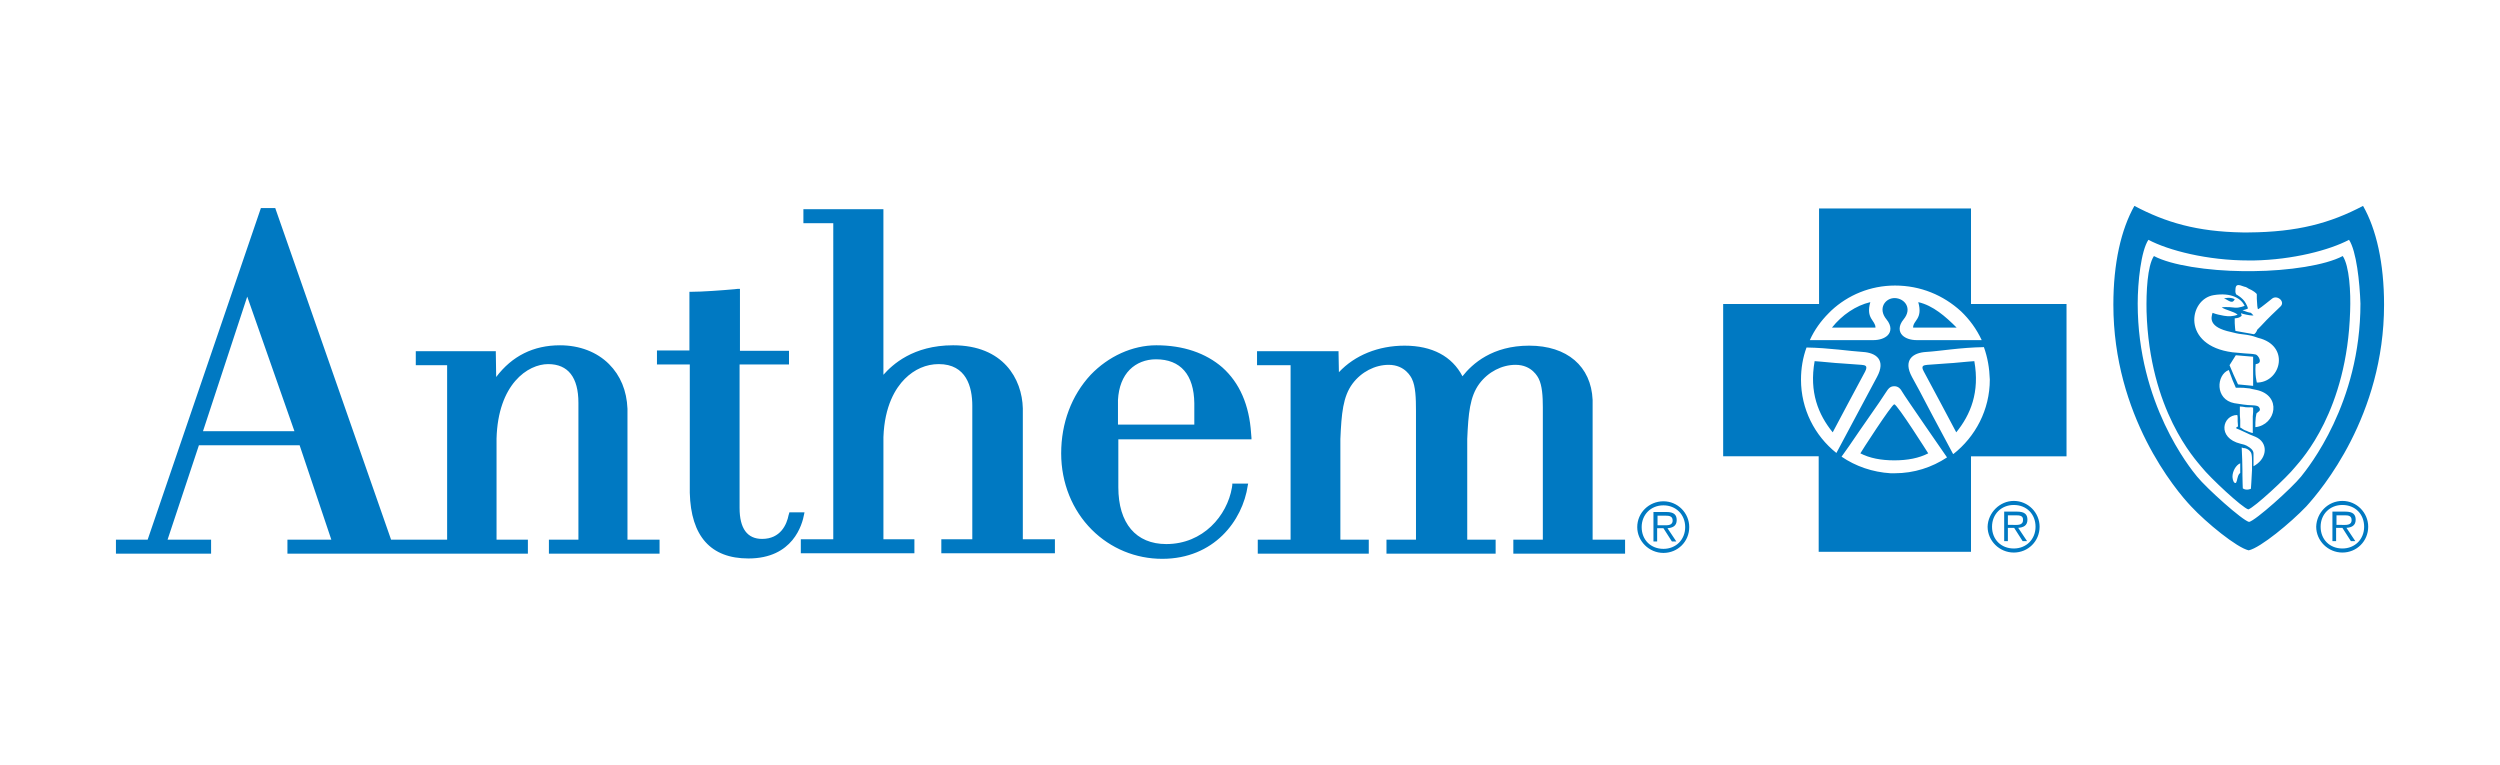 <?xml version="1.0" encoding="utf-8"?>
<!-- Generator: Adobe Illustrator 17.0.0, SVG Export Plug-In . SVG Version: 6.00 Build 0)  -->
<!DOCTYPE svg PUBLIC "-//W3C//DTD SVG 1.0//EN" "http://www.w3.org/TR/2001/REC-SVG-20010904/DTD/svg10.dtd">
<svg version="1.0" id="Layer_1" xmlns="http://www.w3.org/2000/svg" xmlns:xlink="http://www.w3.org/1999/xlink" x="0px" y="0px"
	 width="340px" height="104px" viewBox="0 0 340 104" enable-background="new 0 0 340 104" xml:space="preserve">
<path id="Global-_x2F_-Logos-_x2F_-Primary-_x2F_-Alt-2" fill="#0079C2" d="M157.26,46.959c3.661,0,6.721,1.053,8.978,3.009
	c2.357,2.107,3.661,5.116,3.912,8.978l0.05,0.602v0.201h-18.107v6.52c0,4.915,2.408,7.724,6.52,7.724
	c5.016,0,8.276-3.862,8.928-7.674l0.05-0.351v-0.201h2.157l-0.05,0.251C168.997,70.834,165.085,76,158.063,76
	c-3.611,0-7.022-1.404-9.58-3.962c-2.658-2.658-4.163-6.37-4.163-10.382c0-4.113,1.404-7.875,4.013-10.683
	C150.74,48.464,154,46.959,157.26,46.959z M100.633,39.285v8.426h6.671v0.201v1.455v0.201h-6.721v19.511
	c0,2.809,1.053,4.213,3.06,4.213c2.508,0,3.361-1.956,3.611-3.26l0.05-0.15l0.05-0.201h2.056l-0.05,0.251
	c-0.251,1.404-1.505,6.019-7.574,6.019c-5.116,0-7.824-3.009-7.975-8.928V66.52V49.567h-4.464v-1.906h4.414v-7.975h0.201
	c1.505,0,4.263-0.201,5.918-0.351l0.451-0.05H100.633z M37.436,28.301l0.05,0.15l15.699,44.94h7.624V49.668h-4.263v-1.906h10.884
	v0.201l0.05,3.31c2.157-2.859,5.066-4.313,8.677-4.313c2.658,0,5.016,0.903,6.671,2.558c1.555,1.555,2.408,3.611,2.508,6.069v0.552
	v17.254h4.364v1.906H74.652v-1.906h4.013V54.784c0-3.461-1.404-5.266-4.113-5.266c-2.759,0-6.821,2.708-7.022,10.132v0.552v13.191
	h4.263v1.906H39.091v-1.906h5.969l-4.313-12.84H27.053l-4.263,12.84h5.918v1.906h-12.94v-1.906h4.313L35.48,28.301
	C35.48,28.301,37.436,28.301,37.436,28.301z M120.144,28.451v22.52c1.204-1.354,4.013-4.013,9.48-4.013
	c6.821,0,9.379,4.564,9.48,8.577v0.301v17.505h4.364v1.906h-15.448v-1.906h4.213V55.185c0-2.558-0.803-5.668-4.564-5.668
	c-1.705,0-3.31,0.702-4.614,2.006c-1.254,1.254-2.759,3.661-2.909,7.925V60v13.342h4.213v1.906h-15.448v-1.906h4.414V30.357h-4.063
	v-1.906H120.144z M207.969,47.009c5.166,0,8.426,2.809,8.627,7.373v0.401v18.608h4.414v1.906h-15.197v-1.906h4.013V56.288v-0.903
	c0-1.505-0.1-2.959-0.552-3.862c-0.1-0.201-0.903-1.906-3.16-1.906c-1.856,0-3.712,0.953-4.915,2.558
	c-1.304,1.755-1.505,4.063-1.655,7.524v0.602v13.091h3.862v1.906h-14.846v-1.906h4.013V55.837c0-1.655-0.05-3.31-0.552-4.313
	c-0.1-0.201-0.903-1.906-3.16-1.906c-1.856,0-3.712,0.953-4.915,2.558c-1.304,1.755-1.505,4.063-1.655,7.524v0.602v13.091h3.862
	v1.906h-15.097v-1.906h4.464V49.668h-4.564v-1.906h11.085v0.201l0.05,2.658c2.157-2.307,5.367-3.611,8.928-3.611
	c3.762,0,6.47,1.455,7.875,4.163C200.245,49.467,202.953,47.009,207.969,47.009z M226.226,68.176c1.956,0,3.511,1.605,3.511,3.511
	c0,1.956-1.555,3.511-3.511,3.511c-1.956,0-3.561-1.605-3.561-3.511C222.665,69.73,224.27,68.176,226.226,68.176z M318.564,68.125
	c1.956,0,3.511,1.605,3.511,3.511c0,1.956-1.555,3.511-3.511,3.511c-1.956,0-3.561-1.605-3.561-3.511
	C315.053,69.73,316.608,68.125,318.564,68.125z M273.875,68.125c1.956,0,3.511,1.605,3.511,3.511c0,1.956-1.555,3.511-3.511,3.511
	s-3.561-1.605-3.561-3.511C270.364,69.73,271.969,68.125,273.875,68.125z M268.056,28.351v12.991h12.991v20.715h-12.991v12.991
	h-20.715V62.056h-12.991V41.342h13.041V28.351C247.392,28.351,268.056,28.351,268.056,28.351z M321.373,28
	c1.806,3.16,2.859,7.774,2.859,13.442c0,15.097-8.527,25.179-10.583,27.436c-2.107,2.207-6.219,5.618-7.824,5.969
	c-1.605-0.351-5.768-3.762-7.824-5.969c-2.107-2.207-10.583-12.339-10.583-27.436c0-5.668,1.053-10.232,2.859-13.442
	c4.263,2.257,8.527,3.511,14.696,3.611h0.853C312.445,31.561,316.909,30.357,321.373,28z M226.226,68.727
	c-1.705,0-2.959,1.254-2.959,2.959c0,1.755,1.254,2.959,2.959,2.959c1.705,0,2.959-1.254,2.959-2.959
	C229.185,69.981,227.931,68.727,226.226,68.727z M318.564,68.677c-1.705,0-2.959,1.254-2.959,2.959c0,1.755,1.254,2.959,2.959,2.959
	c1.705,0,2.959-1.254,2.959-2.959C321.523,69.931,320.32,68.677,318.564,68.677z M273.875,68.677c-1.705,0-2.959,1.254-2.959,2.959
	c0,1.755,1.254,2.959,2.959,2.959s2.959-1.254,2.959-2.959C276.834,69.931,275.63,68.677,273.875,68.677z M226.627,69.63
	c1.053,0,1.404,0.401,1.404,1.103c0,0.803-0.552,1.053-1.254,1.103l1.204,1.806h-0.602l-1.154-1.806h-0.853v1.806h-0.502V69.63
	C224.871,69.63,226.627,69.63,226.627,69.63z M318.966,69.58c1.053,0,1.404,0.401,1.404,1.103c0,0.803-0.552,1.053-1.254,1.103
	l1.204,1.806h-0.602l-1.154-1.806h-0.853v1.806h-0.502V69.58C317.21,69.58,318.966,69.58,318.966,69.58z M274.326,69.58
	c1.053,0,1.404,0.401,1.404,1.103c0,0.803-0.552,1.053-1.254,1.103l1.204,1.806h-0.602l-1.154-1.806h-0.853v1.806h-0.502V69.58
	C272.571,69.58,274.326,69.58,274.326,69.58z M226.527,70.132h-1.103v1.304h0.702c0.552,0,1.354,0.1,1.354-0.652
	C227.48,70.182,226.978,70.132,226.527,70.132z M318.865,70.082h-1.103v1.304h0.702c0.552,0,1.354,0.1,1.354-0.652
	C319.818,70.132,319.367,70.082,318.865,70.082z M274.176,70.082h-1.103v1.304h0.702c0.552,0,1.354,0.1,1.354-0.652
	C275.179,70.132,274.677,70.082,274.176,70.082z M319.467,32.614c-2.658,1.404-7.624,2.708-12.94,2.809h-0.702
	c-5.618,0-10.884-1.354-13.643-2.809c-1.003,1.505-1.455,5.768-1.455,8.677c0,13.592,7.122,22.37,8.075,23.524
	c1.304,1.605,6.169,5.969,7.072,6.169c0.903-0.201,5.768-4.564,7.072-6.169c0.953-1.204,8.075-9.931,8.075-23.524
	C320.922,38.382,320.47,34.119,319.467,32.614z M318.614,34.821c0.903,1.354,1.103,4.915,1.003,7.524
	c-0.401,13.492-6.571,20.113-7.473,21.166c-1.154,1.455-5.567,5.517-6.37,5.768c-0.803-0.201-5.216-4.313-6.37-5.768
	c-0.853-1.053-7.072-7.674-7.473-21.166c-0.05-2.608,0.1-6.169,1.003-7.524c2.357,1.254,7.323,2.006,12.138,2.056h0.652h0.652
	C311.292,36.828,316.257,36.075,318.614,34.821z M304.871,60.853c0.05,1.053,0.1,2.307,0.1,3.16v0.351v0.251
	c0,0.803,0.05,1.655,0.05,1.806c0.502,0.351,1.103,0.05,1.103,0.05c0-0.1,0.1-1.254,0.15-2.558v-0.301v-0.201
	c0-0.652,0.05-1.705-0.201-1.956c-0.1-0.15-0.351-0.401-0.752-0.502C305.122,60.953,305.072,60.953,304.871,60.853z M304.671,63.009
	c-0.602,0.251-1.053,1.103-1.053,1.806c0,0.15,0.05,0.702,0.301,0.853c0.1,0.05,0.201,0,0.201-0.05
	c0.15-0.251,0.15-0.803,0.401-1.154l0.15-0.15V63.009z M257.624,52.527c-0.552,0-0.802,0.301-1.154,0.853
	c-0.15,0.251-1.354,2.056-2.708,3.962l-0.803,1.154c-1.053,1.555-2.056,3.009-2.508,3.611c1.906,1.304,4.213,2.107,6.671,2.257
	h0.552c2.658,0,5.066-0.803,7.122-2.157c0,0-5.768-8.326-6.069-8.878C258.476,52.878,258.176,52.527,257.624,52.527z M304.27,56.439
	c-2.006,0-2.809,3.11,0.451,3.912c0.451,0.1,0.602,0.15,0.802,0.251c0.351,0.201,0.502,0.301,0.652,0.451
	c0.15,0.15,0.301,0.351,0.301,0.602v0.201v1.555l0.251-0.15c1.655-1.053,1.755-3.11,0-3.862c-0.201-0.1-0.802-0.301-1.053-0.451
	c-0.351-0.15-0.953-0.451-1.204-0.552s-0.602-0.15-0.1-0.401c0-0.251-0.05-0.502-0.05-0.702v-0.201V56.84
	C304.32,56.79,304.32,56.589,304.27,56.439z M257.624,54.984c0.401,0,4.614,6.671,4.614,6.671c-1.254,0.652-2.809,0.953-4.614,0.953
	c-1.806,0-3.361-0.301-4.614-0.953C253.009,61.605,257.273,54.984,257.624,54.984z M269.812,47.21
	c-3.21,0.05-6.069,0.552-7.824,0.652c-1.856,0.1-3.21,1.103-1.956,3.411c0.502,0.903,1.455,2.658,2.408,4.514l0.451,0.853
	c1.254,2.357,2.508,4.665,2.708,5.066l0.05,0.05c3.009-2.357,4.966-6.019,4.966-10.132C270.564,50.069,270.313,48.614,269.812,47.21
	z M245.687,47.26c-0.502,1.354-0.752,2.859-0.752,4.364c0,4.013,1.856,7.624,4.815,9.981c0.802-1.555,4.414-8.226,5.517-10.332
	c1.254-2.307-0.1-3.31-1.956-3.411C251.605,47.762,248.796,47.31,245.687,47.26z M304.621,55.285c0,0.201,0,0.652,0,0.953v0.201
	l0.05,0.702v0.552c0,0.1,0,0.351,0,0.451c0.251,0.1,0.451,0.351,0.853,0.451c0.201,0.1,0.451,0.201,0.652,0.251l0.201,0.05v-1.003
	c0-0.15,0-0.251,0-0.351v-0.251c0-0.05,0-0.15,0-0.201v-0.15v-0.301c0-0.201,0.05-0.401,0.05-0.602c0-0.15,0-0.502,0-0.602
	c-0.351-0.1-0.351,0-1.003-0.05C305.072,55.335,304.922,55.285,304.621,55.285z M268.508,49.116c0.752,4.213-0.502,7.273-2.458,9.68
	c0,0-3.962-7.473-4.414-8.276c-0.451-0.803,0-0.853,0.502-0.903c0.15,0,1.404-0.1,2.759-0.201l0.752-0.05
	C267.103,49.216,268.508,49.116,268.508,49.116z M246.79,49.116c0,0,1.354,0.1,2.859,0.251l0.752,0.05
	c1.354,0.1,2.608,0.201,2.759,0.201c0.502,0.05,0.903,0.1,0.502,0.903c-0.451,0.803-4.414,8.276-4.414,8.276
	C247.292,56.389,246.038,53.329,246.79,49.116z M33.624,40.339l-6.019,18.307h12.439L33.624,40.339z M303.116,50.32
	c-1.705,0.652-1.906,4.013,0.752,4.514c1.154,0.201,1.455,0.201,1.806,0.251c0.652,0.05,1.354,0,1.555,0.301
	c0.351,0.502-0.15,0.602-0.351,0.853c-0.05,0.201-0.05,0.301-0.1,0.552c-0.05,0.451-0.05,0.853-0.05,1.304
	c2.809-0.301,3.661-4.313,0.15-5.066c-0.502-0.1-0.752-0.15-0.903-0.201c-0.752-0.1-1.053-0.1-1.605-0.1h-0.301l-0.451-1.053
	L303.116,50.32z M157.21,48.865c-1.404,0-2.658,0.502-3.561,1.404c-0.953,0.953-1.505,2.357-1.605,4.113v0.451v2.909h10.382v-2.909
	C162.376,50.972,160.571,48.865,157.21,48.865z M304.069,48.313l-0.853,1.354l0.552,1.304l0.602,1.304l2.056,0.201v-3.962
	L304.069,48.313z M301.06,40.138c-3.411,0.552-4.414,6.871,2.558,7.774c0.401,0.05,1.204,0.1,1.655,0.15
	c0.702,0.05,1.053,0.05,1.505,0.15c0.301,0.05,1.103,1.204,0,1.304c0,0-0.15,1.053,0.1,2.257l0.05,0.251h0.201
	c3.11-0.201,4.313-5.016,0-6.069l-0.301-0.1l-0.301-0.1l-0.351-0.1c-0.401-0.1-0.803-0.15-1.254-0.201
	c-0.552-0.05-1.103-0.201-1.505-0.301c-3.11-0.652-2.708-1.956-2.508-2.608c0.502,0.201,1.003,0.301,1.555,0.401
	c0.602,0.1,1.254,0.1,1.856-0.15c-0.502-0.451-1.755-0.652-2.157-1.003c0,0,0.702-0.1,1.806,0.05
	c0.602,0.05,1.304-0.251,1.304-0.251C304.821,40.639,303.517,39.737,301.06,40.138z M257.724,38.834
	c-3.361,0-6.42,1.304-8.677,3.411l-0.351,0.351c-1.053,1.053-1.956,2.307-2.558,3.661h8.627c0.853,0,1.555-0.251,1.956-0.652
	c0.502-0.502,0.552-1.304-0.15-2.157c-1.254-1.505-0.15-2.959,1.154-2.909c1.304,0.05,2.408,1.404,1.154,2.909
	c-0.702,0.853-0.652,1.655-0.15,2.157c0.401,0.401,1.103,0.652,1.956,0.652h8.828c-0.702-1.505-1.655-2.809-2.809-3.912
	C264.295,40.138,261.185,38.834,257.724,38.834z M304.019,39.436c0,0.15-0.05,0.301,0.1,0.602c0,0,0.903,0.451,1.304,1.204
	c0.251,0.451,0.301,0.702,0.301,0.702s-0.201,0.15-0.752,0.251c0.351,0.1,0.602,0.251,0.903,0.301l0.251,0.05l0.351,0.351
	c-0.201,0.05-0.802-0.05-1.404-0.201l-0.301-0.1l0.1,0.351c-0.301,0.251-0.451,0.301-0.953,0.351c0,0.451,0,0.903,0.05,1.304
	l0.05,0.401l2.508,0.451l0.1-0.05c0.201-0.15,0.351-0.502,0.351-0.552c0.251-0.251,0.652-0.652,1.254-1.304l0.702-0.702
	c0.351-0.351,0.752-0.702,1.204-1.154c0.702-0.652-0.401-1.605-1.103-1.103c-0.351,0.251-1.455,1.204-1.906,1.455
	c-0.15,0.05-0.15-0.803-0.201-1.404v-0.351c0-0.1,0-0.15,0-0.201v-0.05c0-0.15-0.552-0.552-1.154-0.803c-0.05,0-0.1-0.1-0.251-0.15
	l-0.1-0.05l-0.201-0.05C304.42,38.683,304.019,38.583,304.019,39.436z M254.364,41.091c-0.652,2.257,0.702,2.458,0.702,3.461h-5.918
	C250.502,42.846,252.408,41.542,254.364,41.091z M260.884,41.091c2.006,0.451,3.712,1.956,5.216,3.461h-5.918
	C260.182,43.549,261.536,43.398,260.884,41.091z M303.919,40.69c0,0-0.1,0.301-0.351,0.351c-0.201,0-0.351-0.05-0.502-0.15
	c-0.401-0.251-0.602-0.301-0.602-0.301S303.266,40.339,303.919,40.69z"/>
</svg>
